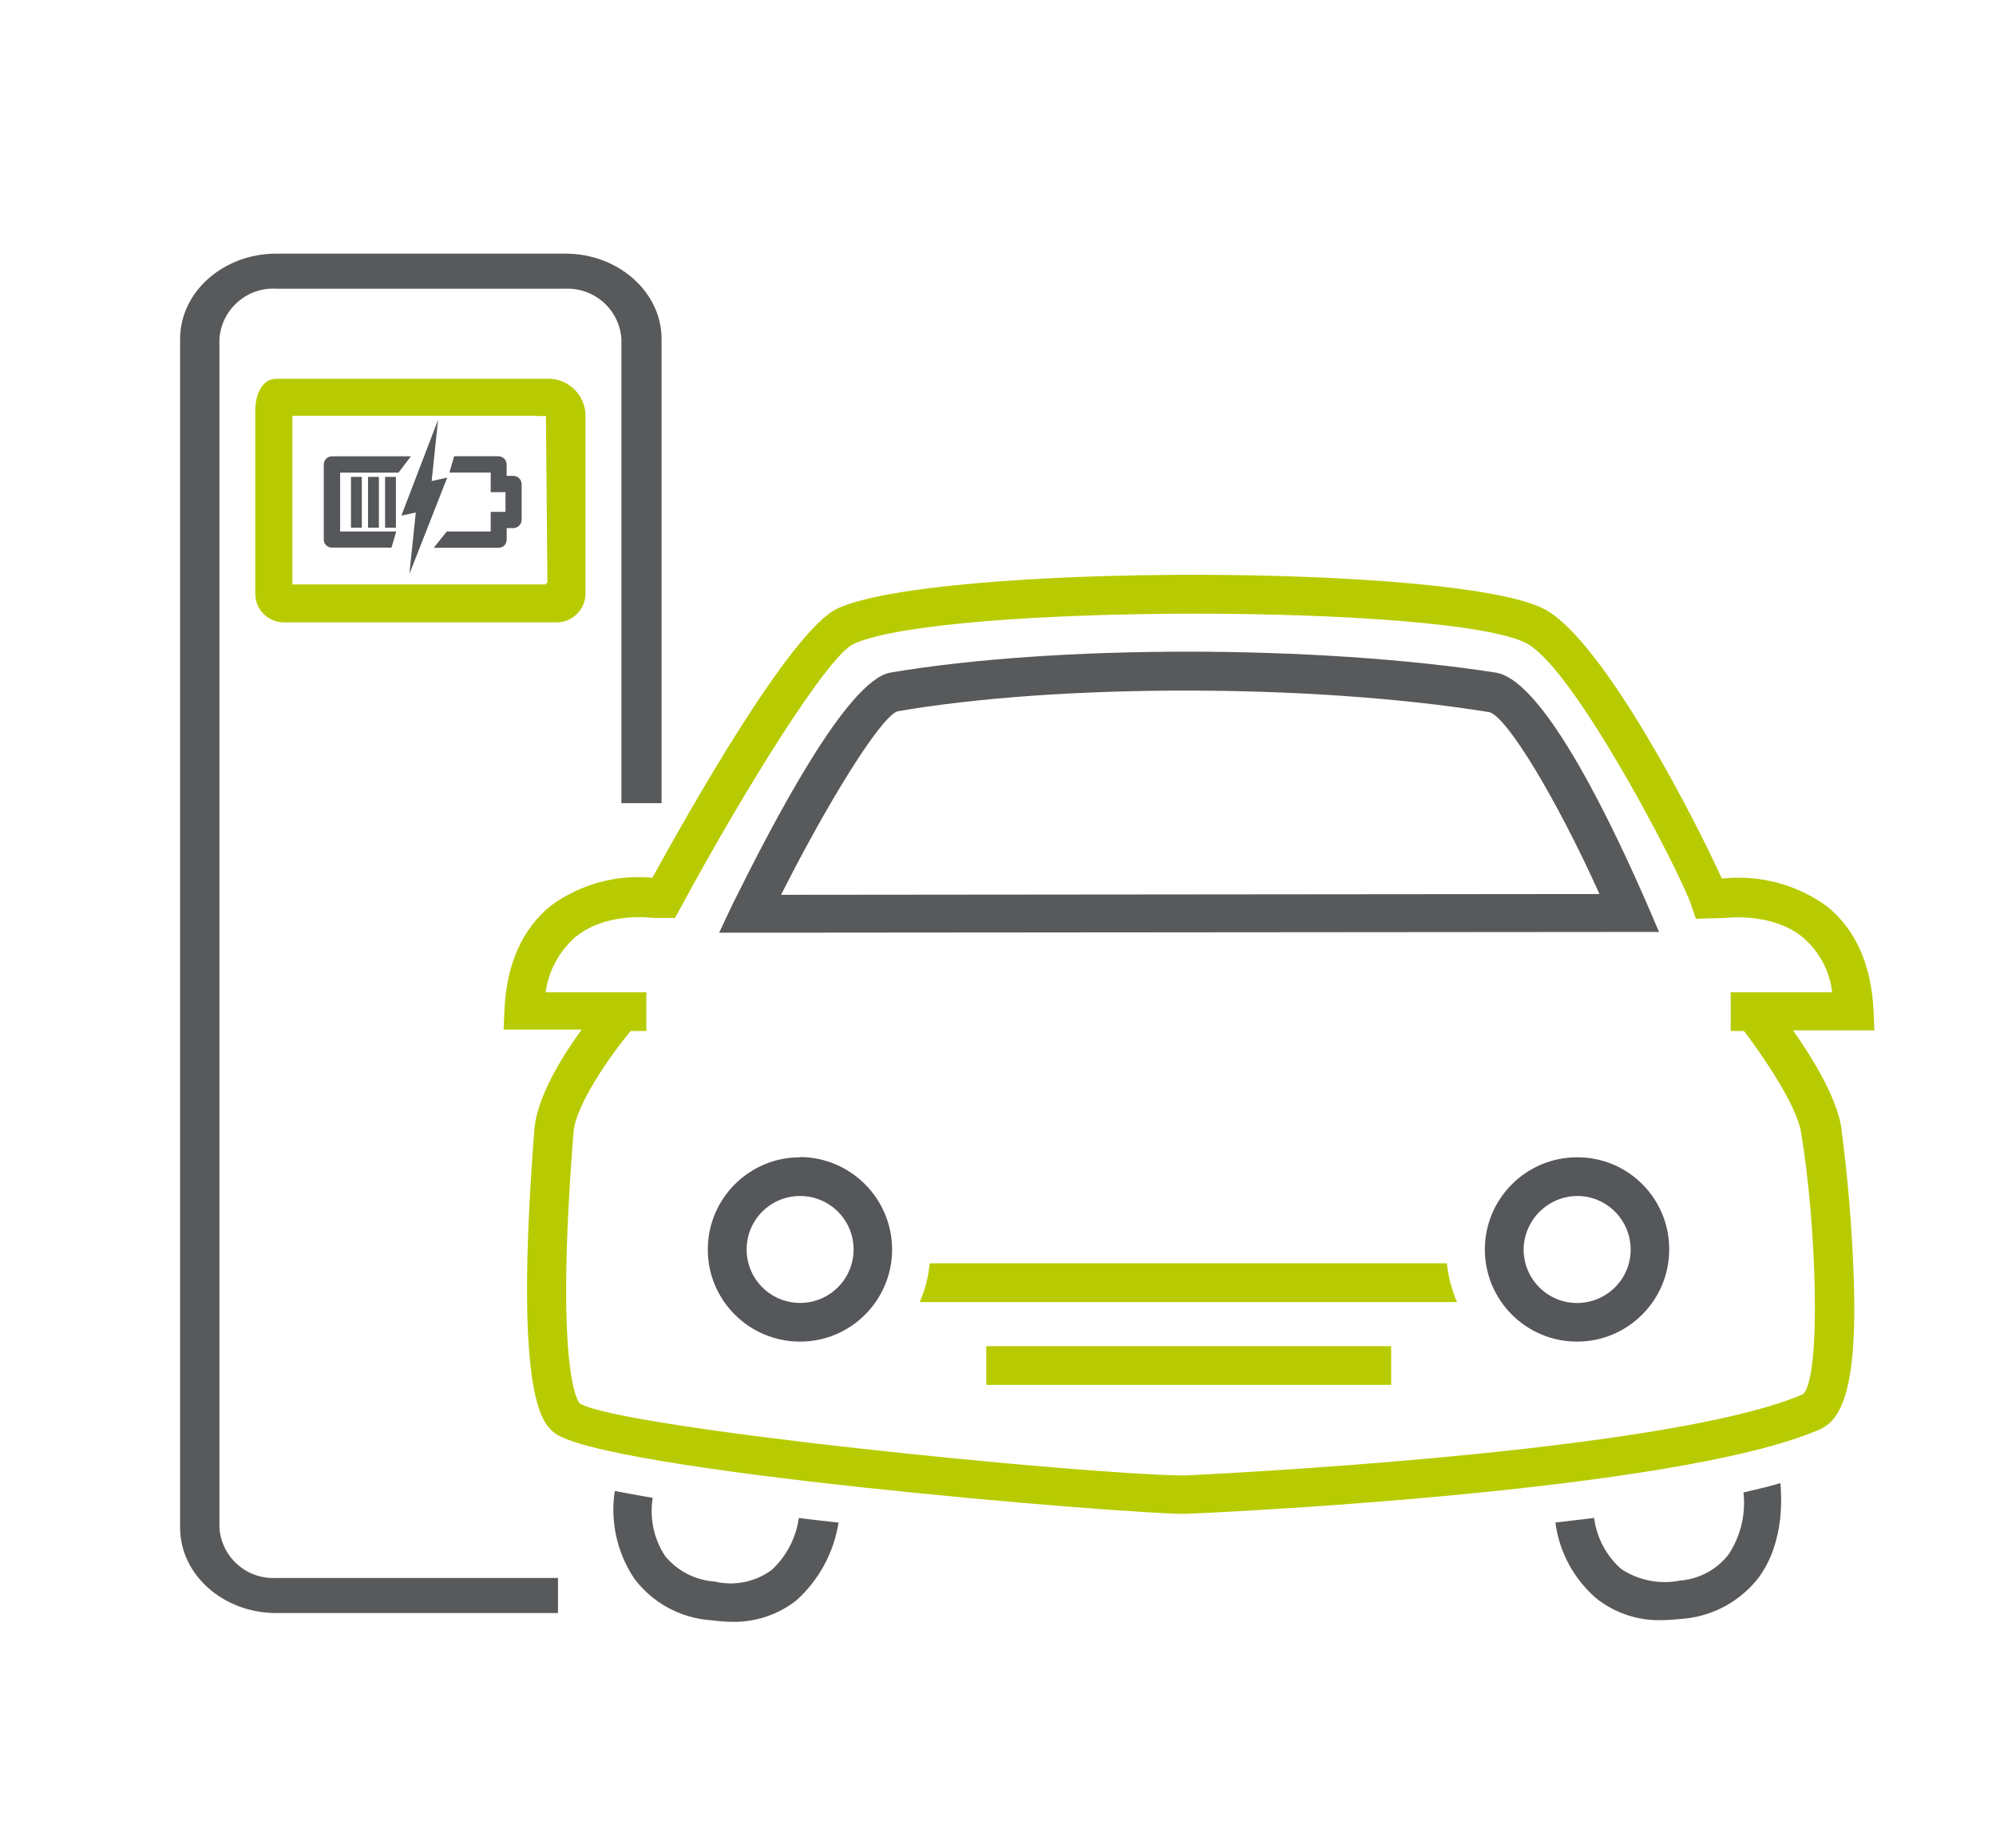 <?xml version="1.0" encoding="utf-8"?>
<!-- Generator: Adobe Illustrator 25.4.1, SVG Export Plug-In . SVG Version: 6.00 Build 0)  -->
<svg version="1.1" id="Layer_1" xmlns="http://www.w3.org/2000/svg" xmlns:xlink="http://www.w3.org/1999/xlink" x="0px" y="0px"
	 viewBox="0 0 283.27 262.31" style="enable-background:new 0 0 283.27 262.31;" xml:space="preserve">
<style type="text/css">
	.st0{fill:#58595B;}
	.st1{fill:none;}
	.st2{fill:#B8CB02;}
	.st3{fill:#55575A;}
	.st4{fill:#54575A;}
</style>
<path class="st0" d="M88.19,114V48.12c-0.28-4.16-3.81-7.31-7.96-7.14H39.22c-4.19-0.25-7.8,2.95-8.08,7.14v168.72
	c0.28,4.19,3.86,7.36,8.05,7.14h40v4.98H39.22c-7.54,0-13.66-5.44-13.66-12.12V48.12c0-6.68,6.12-12.12,13.66-12.12h41.01
	c7.52,0,13.66,5.44,13.66,12.12V114"/>
<rect x="8.6" y="37.09" class="st1" width="93.69" height="190.75"/>
<path class="st0" d="M102.06,132.39l1.86-3.95c5.84-11.77,16.27-31.86,22.43-32.97c23.39-3.96,60.32-3.96,85.92,0
	c7.14,1.1,17.36,23.41,21.53,32.97l1.65,3.84L102.06,132.39z M127.33,100.97c-2.63,1.1-10.22,13.62-16.48,26.04L227,126.9
	c-6.15-13.62-13.08-25.06-15.61-25.81C186.34,97.02,150.2,97.02,127.33,100.97z"/>
<path class="st0" d="M113.37,215.47c-0.4,2.82-1.75,5.42-3.84,7.36c-2.33,1.72-5.31,2.33-8.14,1.65c-2.74-0.19-5.28-1.51-7.01-3.63
	c-1.6-2.44-2.21-5.37-1.75-8.24c-1.98-0.33-3.74-0.67-5.38-0.98c-0.67,4.33,0.32,8.77,2.75,12.41c2.56,3.44,6.49,5.59,10.77,5.93
	c0.98,0.11,2.09,0.23,2.96,0.23c3.38,0.11,6.7-0.98,9.35-3.09c3.17-2.88,5.26-6.77,5.93-10.99
	C117.06,215.91,115.14,215.68,113.37,215.47z"/>
<path class="st0" d="M247.43,211.84c0.35,3.07-0.39,6.17-2.09,8.77c-1.67,2.17-4.17,3.52-6.91,3.74c-2.89,0.58-5.91-0.02-8.36-1.65
	c-2.12-1.88-3.47-4.44-3.84-7.24l-5.49,0.65c0.54,4.19,2.63,8.03,5.82,10.78c2.68,2.12,6.03,3.21,9.45,3.07
	c0.98,0,1.96-0.11,3.07-0.21c4.16-0.42,7.96-2.53,10.52-5.84c3.84-5.26,3.17-11.98,3.07-13.4
	C251.17,210.97,249.31,211.41,247.43,211.84z"/>
<path class="st2" d="M261.28,159.87c-0.67-4.17-4.17-9.89-6.82-13.62H266l-0.11-2.86c-0.33-6.49-2.53-11.43-6.59-14.73
	c-4.31-3.14-9.64-4.54-14.94-3.95c-3.51-7.8-16.71-33.74-25.16-38.24c-12.27-6.49-86.48-6.49-100.32-0.11
	c-6.72,3.07-21.66,29.81-26.3,38.24c-5.12-0.51-10.24,0.91-14.4,3.95c-4.07,3.3-6.26,8.24-6.59,14.73l-0.12,2.86h11.08
	c-2.74,3.74-6.26,9.45-6.7,14.03c-2.96,37.91,1.1,41.65,2.65,43.07c6.03,5.49,81.08,11.64,89.55,11.64h0.21
	c2.86-0.11,69.56-3.07,89.99-11.98c2.65-1.21,5.4-4.61,4.84-21.31C262.84,174.34,262.25,167.08,261.28,159.87z M255.9,197.89
	c-19.29,8.36-85.48,11.43-87.8,11.54c-14.4-0.11-80-6.7-85.82-10.22c-0.44-0.44-3.51-5.49-0.88-38.58
	c0.33-3.74,5.05-10.66,8.12-14.29h2.21v-5.49H77.44c0.4-3.02,1.89-5.79,4.17-7.8c4.51-3.74,11.1-2.75,11.21-2.75h2.98l0.77-1.42
	c9.22-17.03,20.87-35.72,24.55-37.47c12.27-5.72,84.61-5.72,95.5-0.11c6.93,3.63,21.97,32.84,23.39,37.14l0.67,1.98l3.74-0.12h0.33
	c0.11,0,6.7-0.88,11.1,2.75c2.33,1.98,3.82,4.77,4.17,7.8h-14.4v5.49h1.88c2.19,2.86,7.58,10.52,8.12,14.5
	C257.76,173.6,258.53,195.26,255.9,197.89z"/>
<rect x="139.97" y="191.08" class="st2" width="57.46" height="5.49"/>
<path class="st3" d="M223.81,169.76c4.19-0.02,7.59,3.38,7.61,7.58c0.02,4.19-3.38,7.59-7.58,7.61c-4.19,0.02-7.59-3.38-7.61-7.58
	c0-0.02,0-0.02,0-0.04C216.29,173.18,219.65,169.81,223.81,169.76 M223.81,164.27c-7.22,0-13.08,5.86-13.08,13.08
	c0,7.22,5.86,13.08,13.08,13.08c7.22,0,13.08-5.86,13.08-13.08v-0.02c0.02-7.19-5.8-13.05-12.99-13.06
	C223.86,164.27,223.85,164.27,223.81,164.27z"/>
<path class="st3" d="M113.55,169.76c4.19,0,7.59,3.4,7.59,7.59c0,4.19-3.4,7.59-7.59,7.59s-7.59-3.4-7.59-7.59v-0.02
	C105.97,173.14,109.36,169.76,113.55,169.76 M113.55,164.27c-7.22-0.02-13.08,5.84-13.1,13.06c-0.02,7.22,5.84,13.08,13.06,13.1
	c7.22,0.02,13.08-5.84,13.1-13.06c0-0.02,0-0.02,0-0.04c-0.04-7.21-5.86-13.05-13.06-13.1V164.27z"/>
<path class="st2" d="M130.52,184.82h76.26c-0.75-1.75-1.25-3.61-1.44-5.51h-73.4C131.77,181.21,131.29,183.09,130.52,184.82z"/>
<path class="st0" d="M59.68,56.22L59.68,56.22L59.68,56.22z"/>
<path class="st2" d="M39.25,53.76c-2.31,0-3.02,2.72-3.02,4.38v26.18c0.02,2.21,1.81,4,4.02,4.02H79c2.24,0,4.07-1.82,4.09-4.07
	V58.83c-0.11-2.79-2.37-5.02-5.17-5.07H39.25z M77.69,82.7c-0.4,0.23-0.18,0.26-0.21,0.26H40.76h0.74V59.02h-0.74h35.4
	c0,0-0.4,0.11,1.32,0L77.69,82.7z"/>
<path class="st0" d="M59.68,56.22L59.68,56.22L59.68,56.22z"/>
<path class="st3" d="M56.23,75.44h-7.96v-8.36h8.29l1.75-2.31H47.11c-0.63,0-1.16,0.53-1.16,1.16l0,0v10.64
	c-0.02,0.63,0.49,1.14,1.12,1.16c0.02,0,0.02,0,0.04,0h8.45L56.23,75.44z"/>
<path class="st3" d="M72.87,67.55H71.9v-1.63c0-0.63-0.51-1.14-1.14-1.16h-6.31l-0.67,2.31h5.86v2.79h2.1v2.79h-2.1v2.79H63.4
	l-1.84,2.31h9.21c0.63,0,1.14-0.51,1.14-1.14v-0.02v-1.63h0.96c0.63-0.02,1.14-0.53,1.16-1.16v-5.1
	C74.01,68.07,73.5,67.56,72.87,67.55z"/>
<polygon class="st4" points="62.17,59.6 56.96,73.19 59.01,72.74 58.1,81.47 63.47,67.79 61.26,68.28 "/>
<rect x="49.81" y="67.69" class="st3" width="1.54" height="7.21"/>
<rect x="52.23" y="67.69" class="st3" width="1.54" height="7.21"/>
<rect x="54.65" y="67.69" class="st3" width="1.54" height="7.21"/>
</svg>
